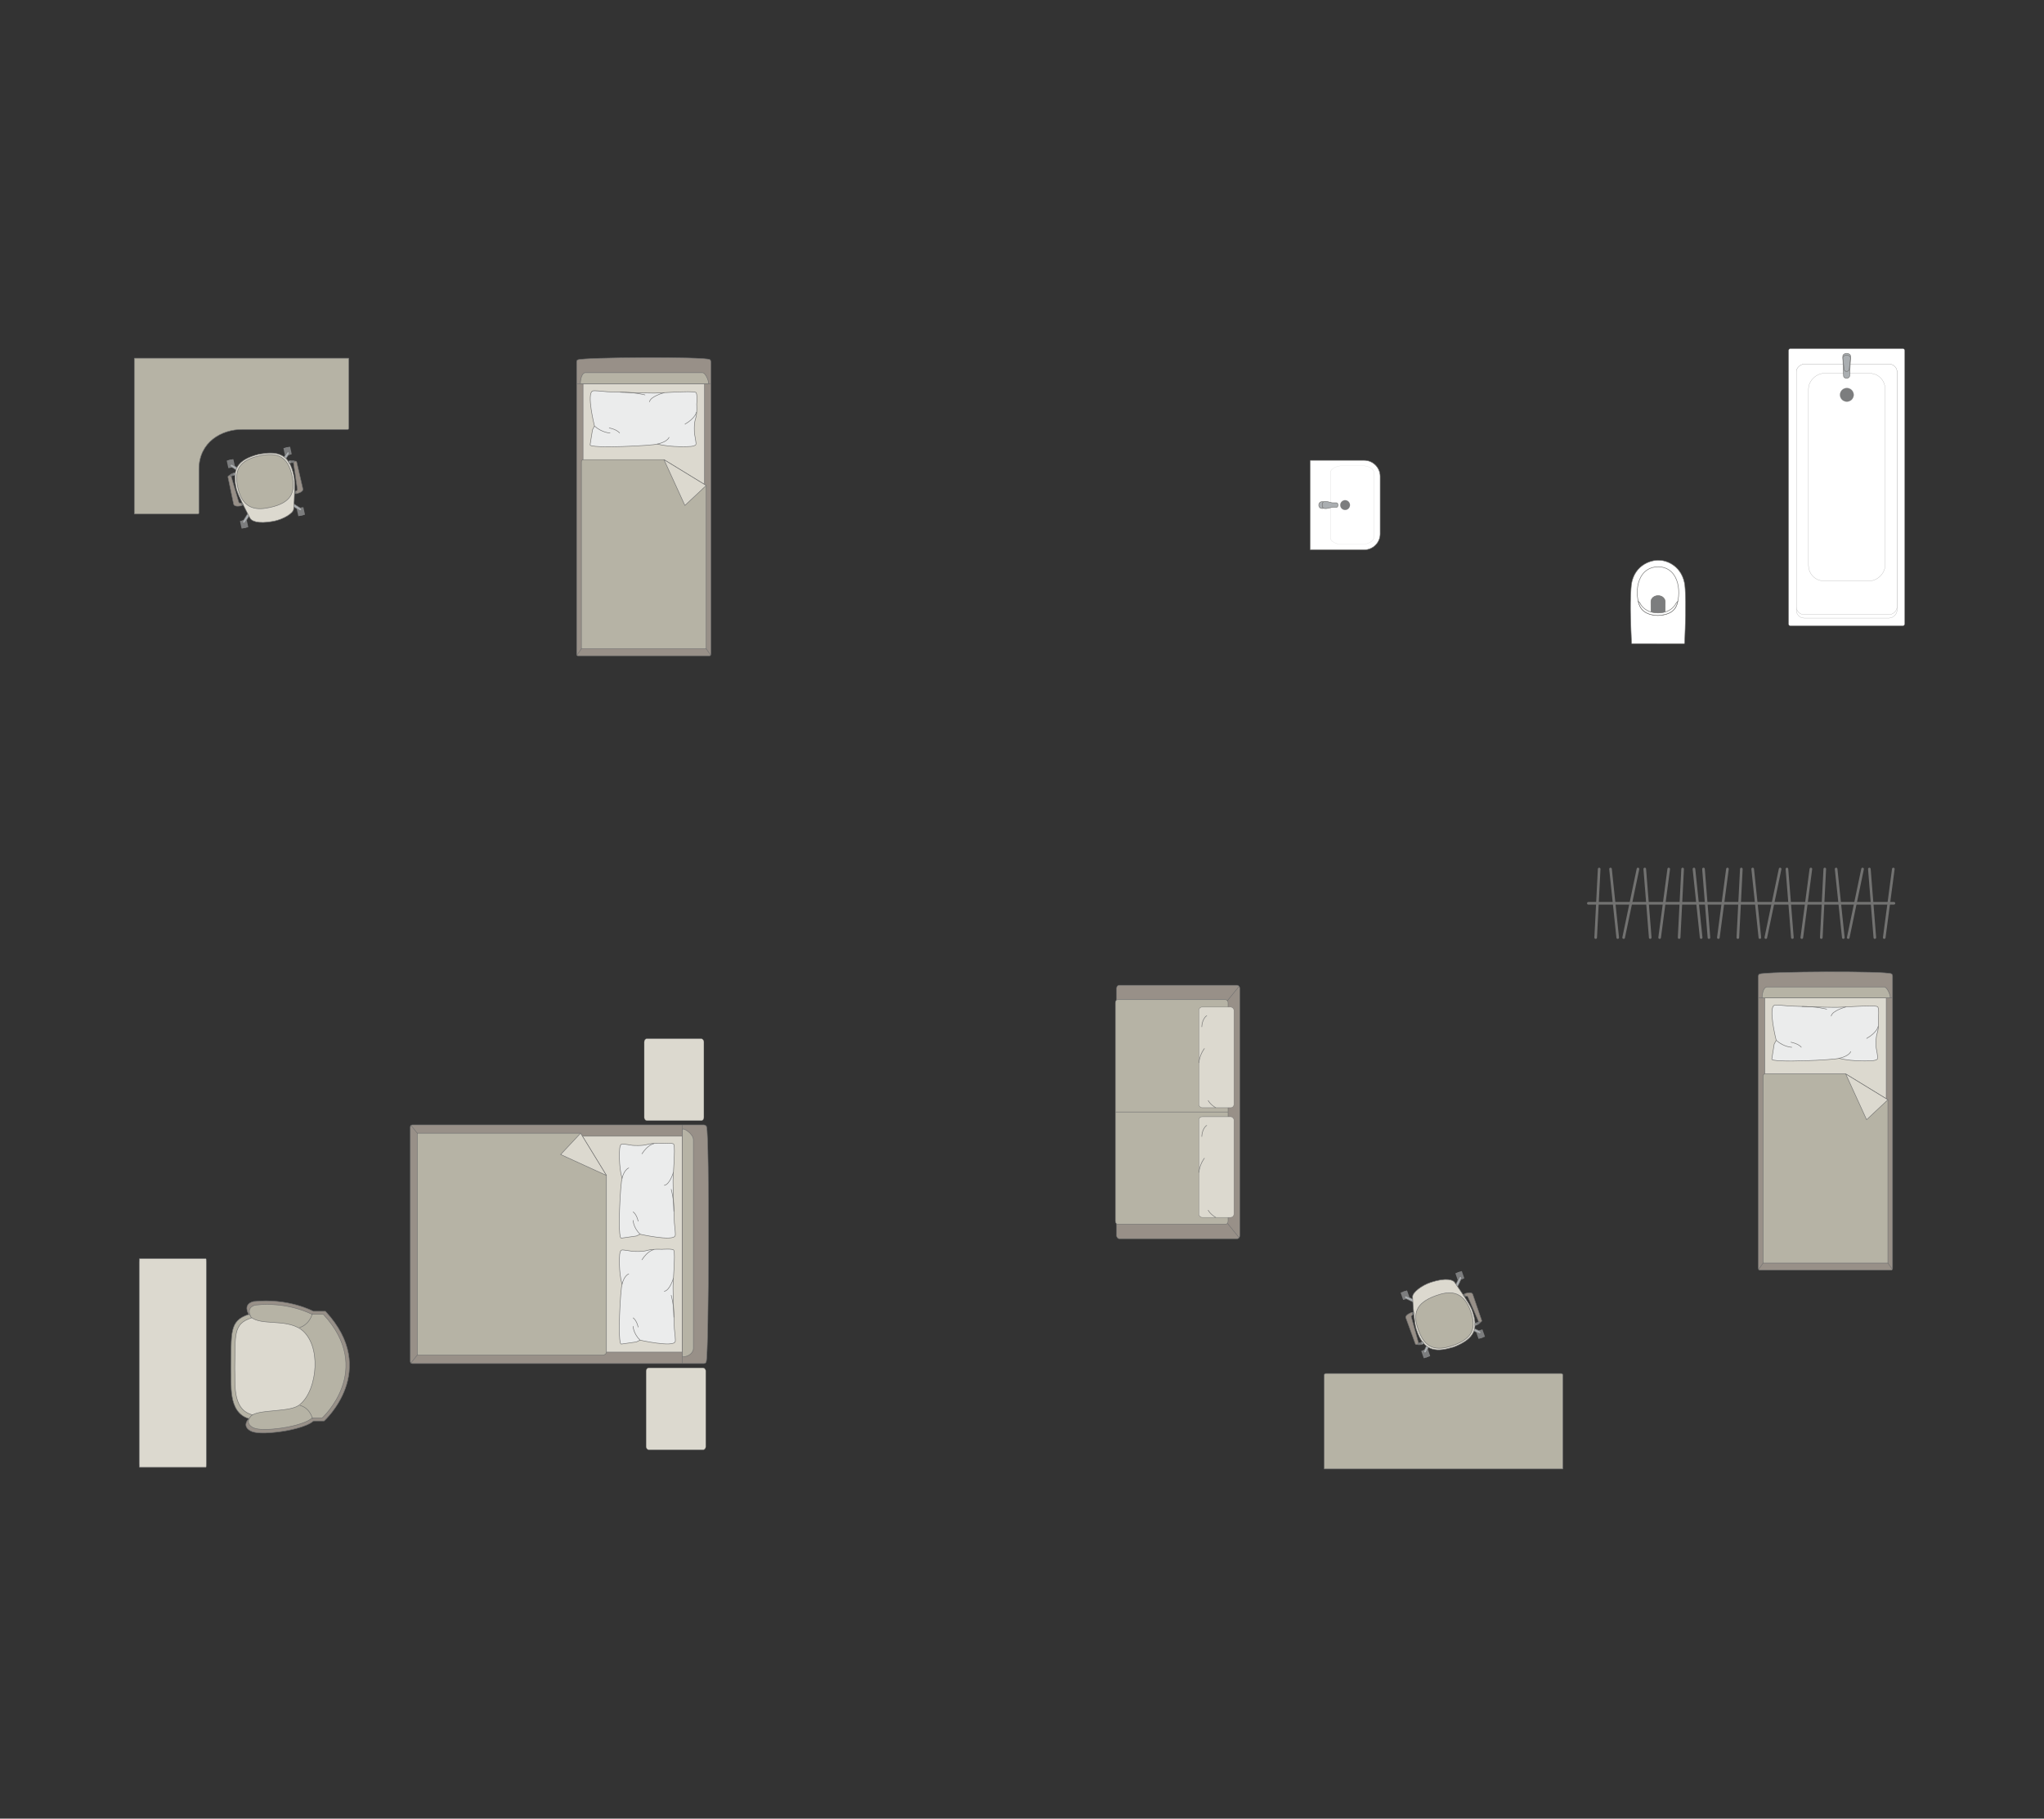 <?xml version="1.0" encoding="UTF-8"?>
<!DOCTYPE svg PUBLIC "-//W3C//DTD SVG 1.1//EN" "http://www.w3.org/Graphics/SVG/1.1/DTD/svg11.dtd">
<!-- Creator: CorelDRAW -->
<svg xmlns="http://www.w3.org/2000/svg" xml:space="preserve" width="137.064mm" height="121.961mm" version="1.1" style="shape-rendering:geometricPrecision; text-rendering:geometricPrecision; image-rendering:optimizeQuality; fill-rule:evenodd; clip-rule:evenodd"
viewBox="0 0 13892.59 12361.71"
 xmlns:xlink="http://www.w3.org/1999/xlink"
 xmlns:xodm="http://www.corel.com/coreldraw/odm/2003">
 <rect x="0" y="0" width="13892.59" height="12361.71" fill="#333333" stroke="none"/>
 <defs>
  <style type="text/css">
   <![CDATA[
    .str0 {stroke:#727271;stroke-width:3.57;stroke-miterlimit:22.926}
    .str1 {stroke:#727271;stroke-width:3.57;stroke-linejoin:round;stroke-miterlimit:22.926}
    .str3 {stroke:#727271;stroke-width:3.57;stroke-linecap:round;stroke-miterlimit:22.926}
    .str2 {stroke:#727271;stroke-width:3.57;stroke-linecap:round;stroke-linejoin:round;stroke-miterlimit:22.926}
    .str4 {stroke:#727271;stroke-width:17.87;stroke-linecap:round;stroke-linejoin:round;stroke-miterlimit:22.926}
    .fil2 {fill:none}
    .fil4 {fill:#EBECEC}
    .fil0 {fill:#DCD9CF}
    .fil3 {fill:#B6B3A5}
    .fil6 {fill:#AAAEB1}
    .fil1 {fill:#989088}
    .fil5 {fill:#7C7D7E}
    .fil7 {fill:white}
   ]]>
  </style>
 </defs>
 <g id="мебель">
  <rect class="fil0 str0" transform="matrix(-1.29034E-14 -0.487 -0.405 1.07249E-14 4784.23 7617.63)" width="1144.22" height="1001.2" rx="44.48" ry="44.48"/>
  <rect class="fil0 str0" transform="matrix(-1.29034E-14 -0.487 -0.405 1.07249E-14 4796.93 9854.87)" width="1144.22" height="1001.2" rx="44.48" ry="44.48"/>
  <g id="_1761899023392">
   <g>
    <path class="fil1 str0" d="M4800.51 9253.85c17.52,-69.37 22.29,-1525.09 1.95,-1593.24 0,-7.72 -10.28,-14.04 -17.92,-14.04l-1981.98 0c-7.65,0 -13.93,6.31 -13.93,14.04l0 1593.66c0,7.72 6.27,14.04 13.93,14.04l1835.75 0 146.23 0c7.65,0 15.97,-6.73 15.97,-14.45z"/>
    <line class="fil2 str0" x1="4638.48" y1="9268.31" x2="4638.48" y2= "7646.58" />
    <polygon class="fil0 str0" points="4638.48,7722.93 2852.35,7722.93 2852.35,9190.93 4638.48,9190.93 "/>
    <line class="fil2 str0" x1="2793.17" y1="9264.62" x2="2852.35" y2= "9190.93" />
    <line class="fil2 str0" x1="2852.35" y1="7722.93" x2="2793.85" y2= "7649.69" />
    <path class="fil3 str0" d="M4638.48 9223.2c34.07,-0.38 73.09,-21.04 74.57,-57.47l0 -1418.65c-0.57,-41.94 -74.57,-87.73 -74.57,-67.44l0 1543.56z"/>
    <path class="fil3 str0" d="M3946.29 7702.85l-1110.21 0 0 1507.96 1262.45 0c11.51,0.06 23.03,-8.85 23.39,-19.88 0,-488.69 0,-712.32 0,-1201 -27.53,-44.99 -167.72,-274.14 -175.63,-287.08z"/>
    <polygon class="fil0 str1" points="3946.28,7702.86 3810.59,7847.58 4121.91,7989.93 "/>
   </g>
   <g>
    <path class="fil4 str2" d="M4588.81 8399.92c4.39,-8.02 -2.66,-58.92 -5.3,-88.47 0,0 -10.2,-246.2 -8.94,-270.32 -2.57,-30.54 17.81,-240.96 4.83,-263.08 -4.39,-11.91 -81.93,-6.03 -81.93,-6.03 0,0 -61.99,-4.08 -97.79,7.19 -35.81,11.28 -100.91,6.21 -100.91,6.21 0,0 -69.07,-11.79 -72,-8.85 -12.76,1.61 -15.15,32.74 -15.15,32.74 0,0 -8.98,112.59 16.57,200.72 -10.57,15.16 -33.26,413.51 -5.01,406.01l101.98 -14.44 25.14 -12.11c0,0 224.04,50.21 238.52,10.43z"/>
    <path class="fil2 str2" d="M4515.06 8057.19c37.58,-5.69 61.67,-88.05 61.67,-88.05"/>
    <path class="fil2 str2" d="M4363.13 7843.01c42.02,-64.37 81.26,-69.06 81.26,-69.06"/>
    <path class="fil2 str2" d="M4273.4 7939.08c-34.13,14.58 -45.22,70.96 -45.22,70.96"/>
    <path class="fil2 str2" d="M4350.3 8389.49c-46.18,-46.09 -47.15,-93.91 -47.15,-93.91"/>
    <path class="fil2 str2" d="M4337.48 8300.56c-11.62,-49.52 -34.35,-62.62 -34.35,-62.62"/>
    <path class="fil2 str2" d="M4580.4 8233.46c0.31,-87.86 -18.41,-149.1 -18.41,-149.1"/>
   </g>
   <g>
    <path class="fil4 str2" d="M4588.81 9119.99c4.39,-8.02 -2.66,-58.92 -5.3,-88.47 0,0 -10.2,-246.2 -8.94,-270.32 -2.57,-30.54 17.81,-240.96 4.83,-263.08 -4.39,-11.91 -81.93,-6.03 -81.93,-6.03 0,0 -61.99,-4.08 -97.79,7.19 -35.81,11.28 -100.91,6.21 -100.91,6.21 0,0 -69.07,-11.79 -72,-8.85 -12.76,1.61 -15.15,32.74 -15.15,32.74 0,0 -8.98,112.59 16.57,200.72 -10.57,15.16 -33.26,413.51 -5.01,406.01l101.98 -14.44 25.14 -12.11c0,0 224.04,50.21 238.52,10.43z"/>
    <path class="fil2 str2" d="M4515.06 8777.26c37.58,-5.69 61.67,-88.05 61.67,-88.05"/>
    <path class="fil2 str2" d="M4363.13 8563.08c42.02,-64.37 81.26,-69.06 81.26,-69.06"/>
    <path class="fil2 str2" d="M4273.4 8659.14c-34.13,14.58 -45.22,70.96 -45.22,70.96"/>
    <path class="fil2 str2" d="M4350.3 9109.56c-46.18,-46.09 -47.15,-93.91 -47.15,-93.91"/>
    <path class="fil2 str2" d="M4337.48 9020.63c-11.62,-49.52 -34.35,-62.62 -34.35,-62.62"/>
    <path class="fil2 str2" d="M4580.4 8953.53c0.31,-87.86 -18.41,-149.1 -18.41,-149.1"/>
   </g>
  </g>
  <g id="_1761899035680">
   <path class="fil3 str0" d="M1691.11 8934.39c-135.48,43.38 -117.48,125.89 -121.8,370.76 5.53,99.88 -23.09,294.67 122.51,337.82 145.6,43.16 422.11,-63.56 422.11,-63.56l93.38 -301.6 -17.61 -217.39 -178.35 -127.83 -256.44 -56.65 -63.81 58.46z"/>
   <path class="fil0 str0" d="M1708.95 8958.46c-126.05,40.23 -109.31,116.71 -113.33,343.75 5.15,92.59 -21.48,273.19 113.99,313.2 135.48,40.01 392.74,-58.94 392.74,-58.94l86.89 -279.62 -16.38 -201.55 -165.95 -118.52 -238.59 -52.51 -59.38 54.2z"/>
   <path class="fil1 str0" d="M2211.84 8913.13l-82.56 0c0,0 -170.14,-92.13 -407.39,-66.11 -75.58,19.79 -30.78,87.37 -30.78,87.37 75.35,61.47 243.17,10.67 357.63,85.15 154.83,111.47 121.19,434.95 -1.8,538.3 -61.87,65.51 -314.19,32.34 -359.2,89.56 0,0 -44.39,45.35 14.17,78.41 58.57,33.06 237.78,0.13 237.78,0.13 0,0 141.66,-22.65 190.78,-67.06l72.47 0c0,0 382.27,-344.02 8.91,-745.76z"/>
   <path class="fil3 str0" d="M2197.21 8933.45l-77.76 0c0,0 -160.23,-87.18 -383.66,-62.55 -71.18,18.72 -28.99,82.68 -28.99,82.68 70.96,58.16 229.01,10.1 336.8,80.57 145.82,105.48 114.14,411.59 -1.7,509.39 -58.26,61.99 -295.9,30.6 -338.27,84.75 0,0 -41.82,42.92 13.34,74.2 55.17,31.28 223.93,0.12 223.93,0.12 0,0 133.41,-21.44 179.67,-63.45l68.25 0c0,0 360.01,-325.54 8.39,-705.71z"/>
   <path class="fil2 str0" d="M2125.35 9644.63c-26.28,-84.07 -86.35,-90.87 -86.35,-90.87"/>
   <path class="fil2 str0" d="M2124.1 8927.74c-26.28,84.07 -87.78,95.5 -87.78,95.5"/>
  </g>
  <rect class="fil0 str0" x="946.15" y="8555.13" width="456.11" height="1419.02" rx="1.93" ry="24.08"/>
  <g id="_1761899048112">
   <rect class="fil1 str0" transform="matrix(-2.64351E-14 -0.998 -0.815 2.1584E-14 8426.35 8419.96)" width="1726.31" height="1027.31" rx="21.59" ry="21.59"/>
   <rect class="fil3 str0" transform="matrix(-2.65069E-14 -1.001 -0.818 2.16598E-14 8346.69 8322.23)" width="1526.07" height="936.22" rx="21.03" ry="21.03"/>
   <line class="fil2 str0" x1="8346.69" y1="7558.55" x2="7581.02" y2= "7558.55" />
   <line class="fil2 str0" x1="8422.31" y1="8413.32" x2="8342.35" y2= "8315.1" />
   <line class="fil2 str0" x1="8422.29" y1="6703.89" x2="8342.32" y2= "6801.95" />
   <g>
    <rect class="fil0 str3" transform="matrix(-1.78927E-14 -0.676 -0.63 1.66741E-14 8387.06 8275.06)" width="1012.25" height="379.46" rx="35.07" ry="35.07"/>
    <path class="fil2 str3" d="M8186.11 7872.87c0,0 -30.01,35.43 -37.95,96.3"/>
    <path class="fil2 str3" d="M8262.96 8275.06c0,0 -37.15,-21.11 -51.04,-48.92"/>
    <path class="fil2 str3" d="M8168.42 7725.27c0,0 0.6,-53.02 33.52,-75.63"/>
   </g>
   <g>
    <rect class="fil0 str3" transform="matrix(-1.78927E-14 -0.676 -0.63 1.66741E-14 8387.06 7529.49)" width="1012.25" height="379.46" rx="35.07" ry="35.07"/>
    <path class="fil2 str3" d="M8186.11 7127.29c0,0 -30.01,35.44 -37.95,96.31"/>
    <path class="fil2 str3" d="M8262.96 7529.49c0,0 -37.15,-21.11 -51.04,-48.92"/>
    <path class="fil2 str3" d="M8168.42 6979.7c0,0 0.6,-53.02 33.52,-75.63"/>
   </g>
  </g>
  <path class="fil3 str0" d="M10622.22 9346.51l0 638.5 -1621.73 0 0 -638.5c0,-5.61 4.57,-10.18 10.18,-10.18l1601.38 0c5.61,0 10.18,4.57 10.18,10.18z"/>
  <g id="_1761898996128">
   <rect class="fil5 str1" transform="matrix(0.057 -0.02 0.02 0.057 9659.63 9182.82)" width="768.77" height="880.52" rx="38.03" ry="38.03"/>
   <rect class="fil5 str1" transform="matrix(0.057 -0.02 0.02 0.057 10031.8 9051.28)" width="768.77" height="880.52" rx="38.03" ry="38.03"/>
   <rect class="fil5 str1" transform="matrix(0.057 -0.02 0.02 0.057 9519.46 8786.3)" width="768.77" height="880.52" rx="38.03" ry="38.03"/>
   <rect class="fil5 str1" transform="matrix(0.057 -0.02 0.02 0.057 9891.58 8654.76)" width="768.77" height="880.52" rx="38.03" ry="38.03"/>
   <rect class="fil5 str1" transform="matrix(0.048 -0.017 0.017 0.049 9673.36 9177.97)" width="344.16" height="1028.02"/>
   <rect class="fil5 str1" transform="matrix(0.048 -0.017 0.017 0.049 10045.5 9046.43)" width="344.16" height="1028.02"/>
   <rect class="fil5 str1" transform="matrix(0.048 -0.017 0.017 0.049 9905.31 8649.91)" width="344.16" height="1028.02"/>
   <rect class="fil5 str1" transform="matrix(0.048 -0.017 0.017 0.049 9533.19 8781.45)" width="344.16" height="1028.02"/>
   <path class="fil6 str0" d="M9547.27 8813.8l0 0c1.94,-4.07 7.48,-5.47 12.34,-3.2l60.85 28.53c4.87,2.28 7,7.98 5.06,12.05l0 0c-1.95,4.06 -7.71,5.97 -12.54,3.62l-60.44 -29.38c-4.82,-2.35 -7.21,-7.54 -5.26,-11.62z"/>
   <path class="fil6 str0" d="M9929.45 8678.7l0 0c-4.07,-1.95 -9.26,0.45 -11.61,5.26l-29.4 60.44c-2.35,4.82 -0.44,10.6 3.64,12.55l0 0c4.06,1.95 9.75,-0.2 12.03,-5.07l28.54 -60.85c2.28,-4.86 0.87,-10.39 -3.2,-12.34z"/>
   <path class="fil6 str0" d="M10064.32 9060.24l0 0c-1.95,4.07 -7.48,5.48 -12.35,3.2l-60.85 -28.53c-4.86,-2.27 -7,-7.97 -5.06,-12.04l0 0c1.95,-4.07 7.71,-5.97 12.54,-3.63l60.44 29.39c4.82,2.34 7.22,7.53 5.27,11.61z"/>
   <path class="fil6 str0" d="M9681.82 9195.45l0 0c4.07,1.95 9.26,-0.44 11.61,-5.26l29.4 -60.43c2.35,-4.82 0.44,-10.6 -3.64,-12.55l0 0c-4.07,-1.95 -9.75,0.2 -12.03,5.06l-28.54 60.85c-2.28,4.86 -0.87,10.4 3.2,12.34z"/>
   <path class="fil0 str0" d="M9725.73 8716.1l0 0c108.5,-34.91 152.06,-14.74 161.48,0.69 33.81,49.29 98.22,140.7 116.1,183.71 47.88,128.93 23.25,198.72 -122.06,255.55l0 0c-106.93,32.05 -202.9,43.97 -255.55,-122.07 -12.56,-37.42 -21.34,-145.46 -24.7,-219.47 -1.11,-29.01 61.06,-77.35 124.73,-98.42z"/>
   <path class="fil3 str0" d="M9760.99 8806.42l0 0c77.74,-27.48 180.45,-46.48 234.66,106.88l0 0c39.23,110.96 16.67,183.94 -118.04,231.57l0 0c-117.6,41.57 -192.48,21.98 -237.66,-105.83l0 0c-37.96,-107.38 -21.07,-182.39 121.04,-232.63z"/>
   <path class="fil1 str0" d="M9602.86 8937.79l-6.14 -17.37c0,0 -48.93,16.08 -41.07,38.3 7.86,22.23 64.35,176.35 64.35,176.35 3.58,9.45 23.85,3.4 20.95,-7.4l-48.97 -177.13c-0.84,-2.88 1.2,-10.04 10.88,-12.75z"/>
   <path class="fil5 str1" d="M9640.95 9127.67c0,0 12.68,0.5 26.61,-6.7l9.26 11.23c0,0 -24.32,13.96 -43.69,6.68l7.81 -11.21z"/>
   <path class="fil6 str0" d="M9659.09 9124.55c0,0 6.21,8.2 3.08,13.74 5.25,-1.55 10.14,-3.71 14.62,-6.07l-9.23 -11.25 -8.46 3.58z"/>
   <polygon class="fil5 str1" points="9609.29,8931.88 9601.72,8934.56 9597.46,8922.52 9608.14,8918.75 "/>
   <path class="fil1 str0" d="M9960.09 8811.56l-6.13 -17.37c0,0 48.16,-18.25 56.01,3.97 7.86,22.23 60.78,177.63 60.78,177.63 3.14,9.59 -16.42,17.63 -20.95,7.41l-73.23 -168.56c-1.16,-2.77 -7.25,-7.06 -16.48,-3.08z"/>
   <path class="fil5 str1" d="M10049.8 8983.2c0,0 -9.08,8.22 -24.44,11.37l-0.01 14.59c0,0 27.08,-4.32 37.57,-22.15l-13.13 -3.81z"/>
   <path class="fil6 str0" d="M10033.72 8992.17c0,0 0.32,10.29 6.24,12.63 -5.07,2.1 -9.61,3.38 -14.58,4.35l-0.03 -14.58 8.36 -2.4z"/>
   <polygon class="fil5 str1" points="9951.38,8811 9958.95,8808.32 9954.7,8796.29 9944.01,8800.07 "/>
  </g>
  <g id="_1761899005248">
   <g>
    <path class="fil1 str0" d="M11959.2 6621.16c39.02,-17.52 857.87,-22.29 896.2,-1.95 4.35,0 7.9,10.28 7.9,17.92l0 1981.98c0,7.65 -3.55,13.93 -7.9,13.93l-896.43 0c-4.35,0 -7.9,-6.27 -7.9,-13.93l0 -1835.75 0 -146.23c0,-7.65 3.79,-15.97 8.13,-15.97z"/>
    <line class="fil2 str0" x1="11951.07" y1="6783.19" x2="12863.29" y2= "6783.19" />
    <polygon class="fil0 str0" points="12820.35,6783.19 12820.35,8569.31 11994.59,8569.31 11994.59,6783.19 "/>
    <line class="fil2 str0" x1="11953.15" y1="8628.49" x2="11994.59" y2= "8569.31" />
    <line class="fil2 str0" x1="12820.35" y1="8569.31" x2="12861.54" y2= "8627.82" />
    <path class="fil3 str0" d="M11976.44 6783.19c0.21,-34.07 11.84,-73.09 32.33,-74.57l797.98 0c23.6,0.57 49.35,74.57 37.94,74.57l-868.25 0z"/>
    <path class="fil3 str0" d="M12831.64 7475.38l0 1110.2 -848.23 0 0 -1271.44c0.4,-11.5 7.36,-14.39 13.98,-14.39 274.88,0 272.29,0 547.17,0 52.52,32.13 246.47,150.79 287.08,175.63z"/>
    <polygon class="fil0 str1" points="12831.63,7475.39 12686.91,7611.08 12544.56,7299.76 "/>
   </g>
   <g>
    <path class="fil4 str2" d="M12060.74 6832.85c9.01,-4.39 66.28,2.66 99.51,5.3 0,0 276.98,10.2 304.12,8.94 34.35,2.57 271.08,-17.81 295.96,-4.83 13.41,4.39 6.78,81.93 6.78,81.93 0,0 4.6,61.99 -8.08,97.79 -12.68,35.81 -6.99,100.91 -6.99,100.91 0,0 13.26,69.07 9.96,72 -1.81,12.76 -36.83,15.15 -36.83,15.15 0,0 -126.67,8.98 -225.82,-16.57 -17.05,10.57 -465.18,33.26 -456.76,5.01l16.26 -101.98 13.62 -25.14c0,0 -56.49,-224.04 -11.73,-238.52z"/>
    <path class="fil2 str2" d="M12446.3 6906.6c6.4,-37.58 99.06,-61.67 99.06,-61.67"/>
    <path class="fil2 str2" d="M12687.25 7058.54c72.43,-42.02 77.69,-81.26 77.69,-81.26"/>
    <path class="fil2 str2" d="M12579.18 7148.26c-16.4,34.13 -79.84,45.22 -79.84,45.22"/>
    <path class="fil2 str2" d="M12072.46 7071.37c51.84,46.18 105.65,47.15 105.65,47.15"/>
    <path class="fil2 str2" d="M12172.52 7084.18c55.71,11.62 70.44,34.35 70.44,34.35"/>
    <path class="fil2 str2" d="M12248 6841.26c98.83,-0.31 167.73,18.41 167.73,18.41"/>
   </g>
  </g>
  <g id="_1761899103232">
   <rect class="fil7 str0" transform="matrix(8.04936E-15 -0.302 0.303 7.98685E-15 12156.6 4253.75)" width="6237.43" height="2603.52" rx="39.35" ry="39.35"/>
   <rect class="fil7 str1" transform="matrix(7.91814E-15 -0.297 0.296 7.79018E-15 12209.4 4201.27)" width="5809.85" height="2311.88" rx="178.77" ry="178.77"/>
   <rect class="fil7 str0" transform="matrix(7.80964E-15 -0.293 0.296 7.79018E-15 12209.4 4177.61)" width="5809.85" height="2311.88" rx="178.77" ry="178.77"/>
   <rect class="fil7 str0" transform="matrix(8.1787E-15 -0.307 0.299 7.85814E-15 12291.8 3948.19)" width="4593.31" height="1741.89" rx="345.64" ry="345.64"/>
   <circle class="fil5 str0" transform="matrix(8.05786E-15 -0.302 0.304 8.00723E-15 12552.6 2683.82)" r="152.58"/>
   <g>
    <path class="fil6 str0" d="M12525.14 2421.98l4.88 131.59c0.48,12.92 11.68,17.81 21.44,17.81l0 0c9.22,0 19.77,-7.52 20.18,-16.25l6.14 -133.15c0.51,-11.13 -11.84,-20.25 -26.32,-20.25l0 0c-14.47,0 -26.73,9.12 -26.31,20.25z"/>
    <path class="fil6 str0" d="M12525.57 2433.57l8.01 73.19c0.91,8.38 3.93,17.76 17.88,17.76l0 0c13.58,0 17.01,-10.92 17.77,-17.76l7.96 -71.82c1.07,-9.73 -10.16,-21.17 -25.72,-21.17l0 0c-15.61,0 -26.89,10.61 -25.89,19.81z"/>
   </g>
  </g>
  <g id="_1761899122336">
   <path class="fil7 str0" d="M11091.64 4375.1l353.59 0.62c3.05,0 4.88,-2.21 4.98,-4.84 4.61,-127.63 10.46,-251.73 3.3,-368.2 -4.84,-135.78 -104.27,-190.74 -171.34,-194.03 -68.01,-6.24 -191.84,41.35 -196.43,194.03 -8.46,121.62 -1.17,245.47 3.29,368.2 0.15,1.64 0.25,4.2 2.6,4.23z"/>
   <path class="fil7 str0" d="M11149.41 4127.09c40.53,75.03 197.23,75.03 240.43,0 38.12,-75.28 34,-266.94 -115.41,-274.67 -161.19,0 -165.64,201.1 -125.03,274.67z"/>
   <path class="fil5 str0" d="M11269.62 4166.32l39.44 0c5.53,-0.02 8.66,-4.57 8.68,-8.92 0.12,-23.28 0.24,-46.56 0.36,-69.85 -7.56,-53.41 -92.1,-50.39 -97,0.44 0.13,23.13 0.27,46.27 0.41,69.4 -0.15,4.22 2.07,8.79 5.99,8.91l42.12 0.02z"/>
   <path class="fil7 str0" d="M11146.91 4099.48l-12.42 -13.2c10.47,51.92 43.02,94.46 134.91,97.07 84.09,-4.65 122.02,-35.43 134.15,-95.91l-12.34 13.67c-20.37,43.29 -71.68,65.96 -121.59,65.19 -47.21,0.84 -100.74,-19.71 -122.71,-66.84z"/>
  </g>
  <g id="_1761899123008">
   <path class="fil7 str0" d="M9380.6 3237.79l0 391.39c0,59.45 -48.62,108.07 -108.07,108.07l-364.85 0c-1.92,0 -3.47,-1.55 -3.47,-3.47l0 -601.22c0,-1.92 1.55,-3.47 3.47,-3.47l364.23 0c59.78,0 108.69,48.91 108.69,108.69z"/>
   <rect class="fil7 str0" transform="matrix(2.66633E-15 -0.101 0.162 4.2773E-15 9041.57 3699.5)" width="5277.81" height="1836.74" rx="470.52" ry="470.52"/>
   <circle class="fil5 str0" transform="matrix(4.43952E-15 -0.168 0.167 4.4176E-15 9142.41 3433.17)" r="196.99"/>
   <g>
    <ellipse class="fil6 str0" cx="8986.95" cy="3433.12" rx="23.44" ry="23.4"/>
    <path class="fil6 str0" d="M9057.63 3448.42l26.19 0c5.25,0 9.54,-5.64 9.54,-12.53l0 -5.43c0,-6.89 -4.29,-12.53 -9.54,-12.53l-26.3 0c-16.85,0 -70.41,-28.32 -70.41,12.53l0 5.43c0,38.59 53.57,12.53 70.53,12.53z"/>
   </g>
  </g>
  <g id="_1761899125888">
   <rect class="fil5 str1" transform="matrix(-0.059 0.013 -0.013 -0.059 1983.01 3088.02)" width="768.77" height="880.52" rx="38.03" ry="38.03"/>
   <rect class="fil5 str1" transform="matrix(-0.059 0.013 -0.013 -0.059 1597.5 3172.59)" width="768.77" height="880.52" rx="38.03" ry="38.03"/>
   <rect class="fil5 str1" transform="matrix(-0.059 0.013 -0.013 -0.059 2073.14 3498.81)" width="768.77" height="880.52" rx="38.03" ry="38.03"/>
   <rect class="fil5 str1" transform="matrix(-0.059 0.013 -0.013 -0.059 1687.62 3583.39)" width="768.77" height="880.52" rx="38.03" ry="38.03"/>
   <rect class="fil5 str1" transform="matrix(-0.05 0.011 -0.011 -0.051 1968.79 3091.14)" width="344.16" height="1028.02"/>
   <rect class="fil5 str1" transform="matrix(-0.05 0.011 -0.011 -0.051 1583.28 3175.71)" width="344.16" height="1028.02"/>
   <rect class="fil5 str1" transform="matrix(-0.05 0.011 -0.011 -0.051 1673.4 3586.51)" width="344.16" height="1028.02"/>
   <rect class="fil5 str1" transform="matrix(-0.05 0.011 -0.011 -0.051 2058.91 3501.93)" width="344.16" height="1028.02"/>
   <path class="fil6 str0" d="M2048.95 3468.09l0 0c-2.43,3.8 -8.1,4.51 -12.64,1.65l-56.86 -35.83c-4.54,-2.86 -5.96,-8.78 -3.53,-12.58l0 0c2.43,-3.8 8.39,-4.97 12.89,-2.05l56.35 36.63c4.5,2.93 6.22,8.37 3.79,12.17z"/>
   <path class="fil6 str0" d="M1653 3554.96l0 0c3.8,2.43 9.25,0.71 12.17,-3.79l36.64 -56.33c2.93,-4.5 1.74,-10.47 -2.06,-12.9l0 0c-3.8,-2.43 -9.71,-1 -12.57,3.54l-35.84 56.85c-2.86,4.54 -2.15,10.21 1.65,12.64z"/>
   <path class="fil6 str0" d="M1566.29 3159.68l0 0c2.43,-3.8 8.1,-4.51 12.64,-1.65l56.86 35.82c4.53,2.86 5.96,8.78 3.53,12.58l0 0c-2.43,3.8 -8.39,4.98 -12.89,2.05l-56.35 -36.63c-4.5,-2.92 -6.23,-8.36 -3.79,-12.16z"/>
   <path class="fil6 str0" d="M1962.56 3072.74l0 0c-3.8,-2.43 -9.24,-0.7 -12.17,3.8l-36.64 56.33c-2.92,4.5 -1.74,10.47 2.07,12.9l0 0c3.8,2.43 9.7,1 12.56,-3.54l35.84 -56.85c2.86,-4.54 2.15,-10.21 -1.65,-12.65z"/>
   <path class="fil0 str0" d="M1859.78 3543.01l0 0c-111.98,21.23 -152.71,-4.16 -160.16,-20.63 -27.47,-53.09 -80.08,-151.75 -92.53,-196.66 -31.58,-133.85 1.48,-200.07 152.7,-238.52l0 0c110.06,-18.6 206.77,-18.58 238.52,152.7 7.85,38.69 3.21,146.98 -2.59,220.84 -2.47,28.92 -70.14,69.22 -135.93,82.26z"/>
   <path class="fil3 str0" d="M1835.94 3449.02l0 0c-80.54,17.67 -184.81,23.84 -219.66,-135.05l0 0c-25.22,-114.95 6.17,-184.59 145.73,-215.21l0 0c121.83,-26.73 193.73,1.96 222.78,134.37l0 0c24.41,111.24 -1.61,183.59 -148.84,215.89z"/>
   <path class="fil1 str0" d="M2009.09 3338.18l3.95 18c0,0 50.54,-9.9 45.48,-32.93 -5.05,-23.03 -42.07,-182.96 -42.07,-182.96 -2.39,-9.81 -23.25,-6.3 -21.71,4.76l26.72 181.82c0.48,2.97 -2.42,9.83 -12.37,11.31z"/>
   <path class="fil5 str1" d="M1994.74 3145.05c0,0 -12.52,-2.07 -27.22,3.35l-7.8 -12.28c0,0 25.85,-10.85 44.17,-1.24l-9.14 10.17z"/>
   <path class="fil6 str0" d="M1976.35 3145.91c0,0 -5.15,-8.9 -1.36,-14.02 -5.41,0.89 -10.52,2.42 -15.25,4.22l7.77 12.3 8.84 -2.5z"/>
   <polygon class="fil5 str1" points="2001.99,3343.26 2009.82,3341.54 2012.56,3353.99 2001.49,3356.43 "/>
   <path class="fil1 str0" d="M1639 3419.33l3.94 18c0,0 -50.04,12.16 -55.09,-10.87 -5.06,-23.03 -38.37,-183.77 -38.37,-183.77 -1.95,-9.91 18.47,-15.47 21.7,-4.76l51.84 176.3c0.81,2.9 6.32,7.92 15.97,5.1z"/>
   <path class="fil5 str1" d="M1571.18 3237.93c0,0 10.02,-7.04 25.65,-8.27l1.8 -14.47c0,0 -27.4,0.94 -40.02,17.34l12.56 5.4z"/>
   <path class="fil6 str0" d="M1588.24 3231.01c0,0 0.95,-10.25 -4.63,-13.3 5.28,-1.46 9.94,-2.17 14.99,-2.52l-1.76 14.47 -8.6 1.35z"/>
   <polygon class="fil5 str1" points="1647.58,3420.96 1639.73,3422.68 1642.47,3435.14 1653.54,3432.72 "/>
  </g>
  <path class="fil3 str1" d="M912.83 3494.04l0 -1059.3 1458.21 0 0 474.22c0.1,5.35 -2.45,10.13 -8.49,10.18l-717.25 0c-140.24,0 -291.83,85.75 -293.33,269.01l0 297.77c-0.08,3.76 -2.14,8 -6.33,8.12l-432.8 0z"/>
  <g id="_1761899065504">
   <g>
    <path class="fil1 str0" d="M3927.44 2445.8c39.02,-17.52 857.87,-22.29 896.2,-1.95 4.35,0 7.9,10.28 7.9,17.92l0 1981.98c0,7.65 -3.55,13.93 -7.9,13.93l-896.43 0c-4.35,0 -7.9,-6.27 -7.9,-13.93l0 -1835.75 0 -146.23c0,-7.65 3.79,-15.97 8.13,-15.97z"/>
    <line class="fil2 str0" x1="3919.31" y1="2607.84" x2="4831.53" y2= "2607.84" />
    <polygon class="fil0 str0" points="4788.59,2607.84 4788.59,4393.96 3962.83,4393.96 3962.83,2607.84 "/>
    <line class="fil2 str0" x1="3921.39" y1="4453.14" x2="3962.83" y2= "4393.96" />
    <line class="fil2 str0" x1="4788.59" y1="4393.96" x2="4829.78" y2= "4452.46" />
    <path class="fil3 str0" d="M3944.68 2607.84c0.21,-34.07 11.84,-73.09 32.33,-74.57l797.98 0c23.6,0.57 49.35,74.57 37.94,74.57l-868.25 0z"/>
    <path class="fil3 str0" d="M4799.88 3300.03l0 1110.2 -848.23 0 0 -1271.44c0.4,-11.5 7.36,-14.39 13.98,-14.39 274.88,0 272.29,0 547.17,0 52.52,32.13 246.47,150.79 287.08,175.63z"/>
    <polygon class="fil0 str1" points="4799.87,3300.04 4655.15,3435.73 4512.8,3124.41 "/>
   </g>
   <g>
    <path class="fil4 str2" d="M4028.98 2657.5c9.01,-4.39 66.28,2.66 99.51,5.3 0,0 276.98,10.2 304.12,8.94 34.35,2.57 271.08,-17.81 295.96,-4.83 13.41,4.39 6.78,81.93 6.78,81.93 0,0 4.6,61.99 -8.08,97.79 -12.68,35.81 -6.99,100.91 -6.99,100.91 0,0 13.26,69.07 9.96,72 -1.81,12.76 -36.83,15.15 -36.83,15.15 0,0 -126.67,8.98 -225.82,-16.57 -17.05,10.57 -465.18,33.26 -456.76,5.01l16.26 -101.98 13.62 -25.14c0,0 -56.49,-224.04 -11.73,-238.52z"/>
    <path class="fil2 str2" d="M4414.55 2731.25c6.4,-37.58 99.06,-61.67 99.06,-61.67"/>
    <path class="fil2 str2" d="M4655.49 2883.19c72.43,-42.02 77.69,-81.26 77.69,-81.26"/>
    <path class="fil2 str2" d="M4547.43 2972.91c-16.4,34.13 -79.84,45.22 -79.84,45.22"/>
    <path class="fil2 str2" d="M4040.71 2896.02c51.84,46.18 105.65,47.15 105.65,47.15"/>
    <path class="fil2 str2" d="M4140.76 2908.83c55.71,11.62 70.44,34.35 70.44,34.35"/>
    <path class="fil2 str2" d="M4216.24 2665.91c98.83,-0.31 167.73,18.41 167.73,18.41"/>
   </g>
  </g>
  <g id="_1761899069248">
   <line class="fil2 str4" x1="10795.52" y1="6139.94" x2="12872.66" y2= "6139.94" />
   <line class="fil2 str4" x1="10845.45" y1="6372.96" x2="10869.17" y2= "5906.91" />
   <line class="fil2 str4" x1="10946.33" y1="5906.91" x2="10995.25" y2= "6372.96" />
   <line class="fil2 str4" x1="11035.53" y1="6372.96" x2="11132.9" y2= "5906.91" />
   <line class="fil2 str4" x1="11216.19" y1="6372.96" x2="11179.08" y2= "5906.91" />
   <line class="fil2 str4" x1="11341.94" y1="5906.91" x2="11280.2" y2= "6372.96" />
   <line class="fil2 str4" x1="11412.63" y1="6372.96" x2="11436.35" y2= "5906.91" />
   <line class="fil2 str4" x1="11513.4" y1="5906.91" x2="11562.31" y2= "6372.96" />
   <line class="fil2 str4" x1="11615.31" y1="6372.96" x2="11578.2" y2= "5906.91" />
   <line class="fil2 str4" x1="11741.04" y1="5906.91" x2="11679.31" y2= "6372.96" />
   <line class="fil2 str4" x1="11811.73" y1="6372.96" x2="11835.45" y2= "5906.91" />
   <line class="fil2 str4" x1="11912.61" y1="5906.91" x2="11961.41" y2= "6372.96" />
   <line class="fil2 str4" x1="12001.81" y1="6372.96" x2="12099.06" y2= "5906.91" />
   <line class="fil2 str4" x1="12145.36" y1="5906.91" x2="12182.47" y2= "6372.96" />
   <line class="fil2 str4" x1="12246.48" y1="6372.96" x2="12308.09" y2= "5906.91" />
   <line class="fil2 str4" x1="12402.62" y1="5906.91" x2="12378.9" y2= "6372.96" />
   <line class="fil2 str4" x1="12528.59" y1="6372.96" x2="12479.67" y2= "5906.91" />
   <line class="fil2 str4" x1="12659.43" y1="5906.91" x2="12562.07" y2= "6372.96" />
   <line class="fil2 str4" x1="12742.73" y1="6372.96" x2="12705.62" y2= "5906.91" />
   <line class="fil2 str4" x1="12868.46" y1="5906.91" x2="12806.72" y2= "6372.96" />
  </g>
 </g>
 <g id="контур">
  <polygon class="fil2" points="-0,0 13892.59,0 13892.59,12361.71 -0,12361.71 "/>
 </g>
</svg>
